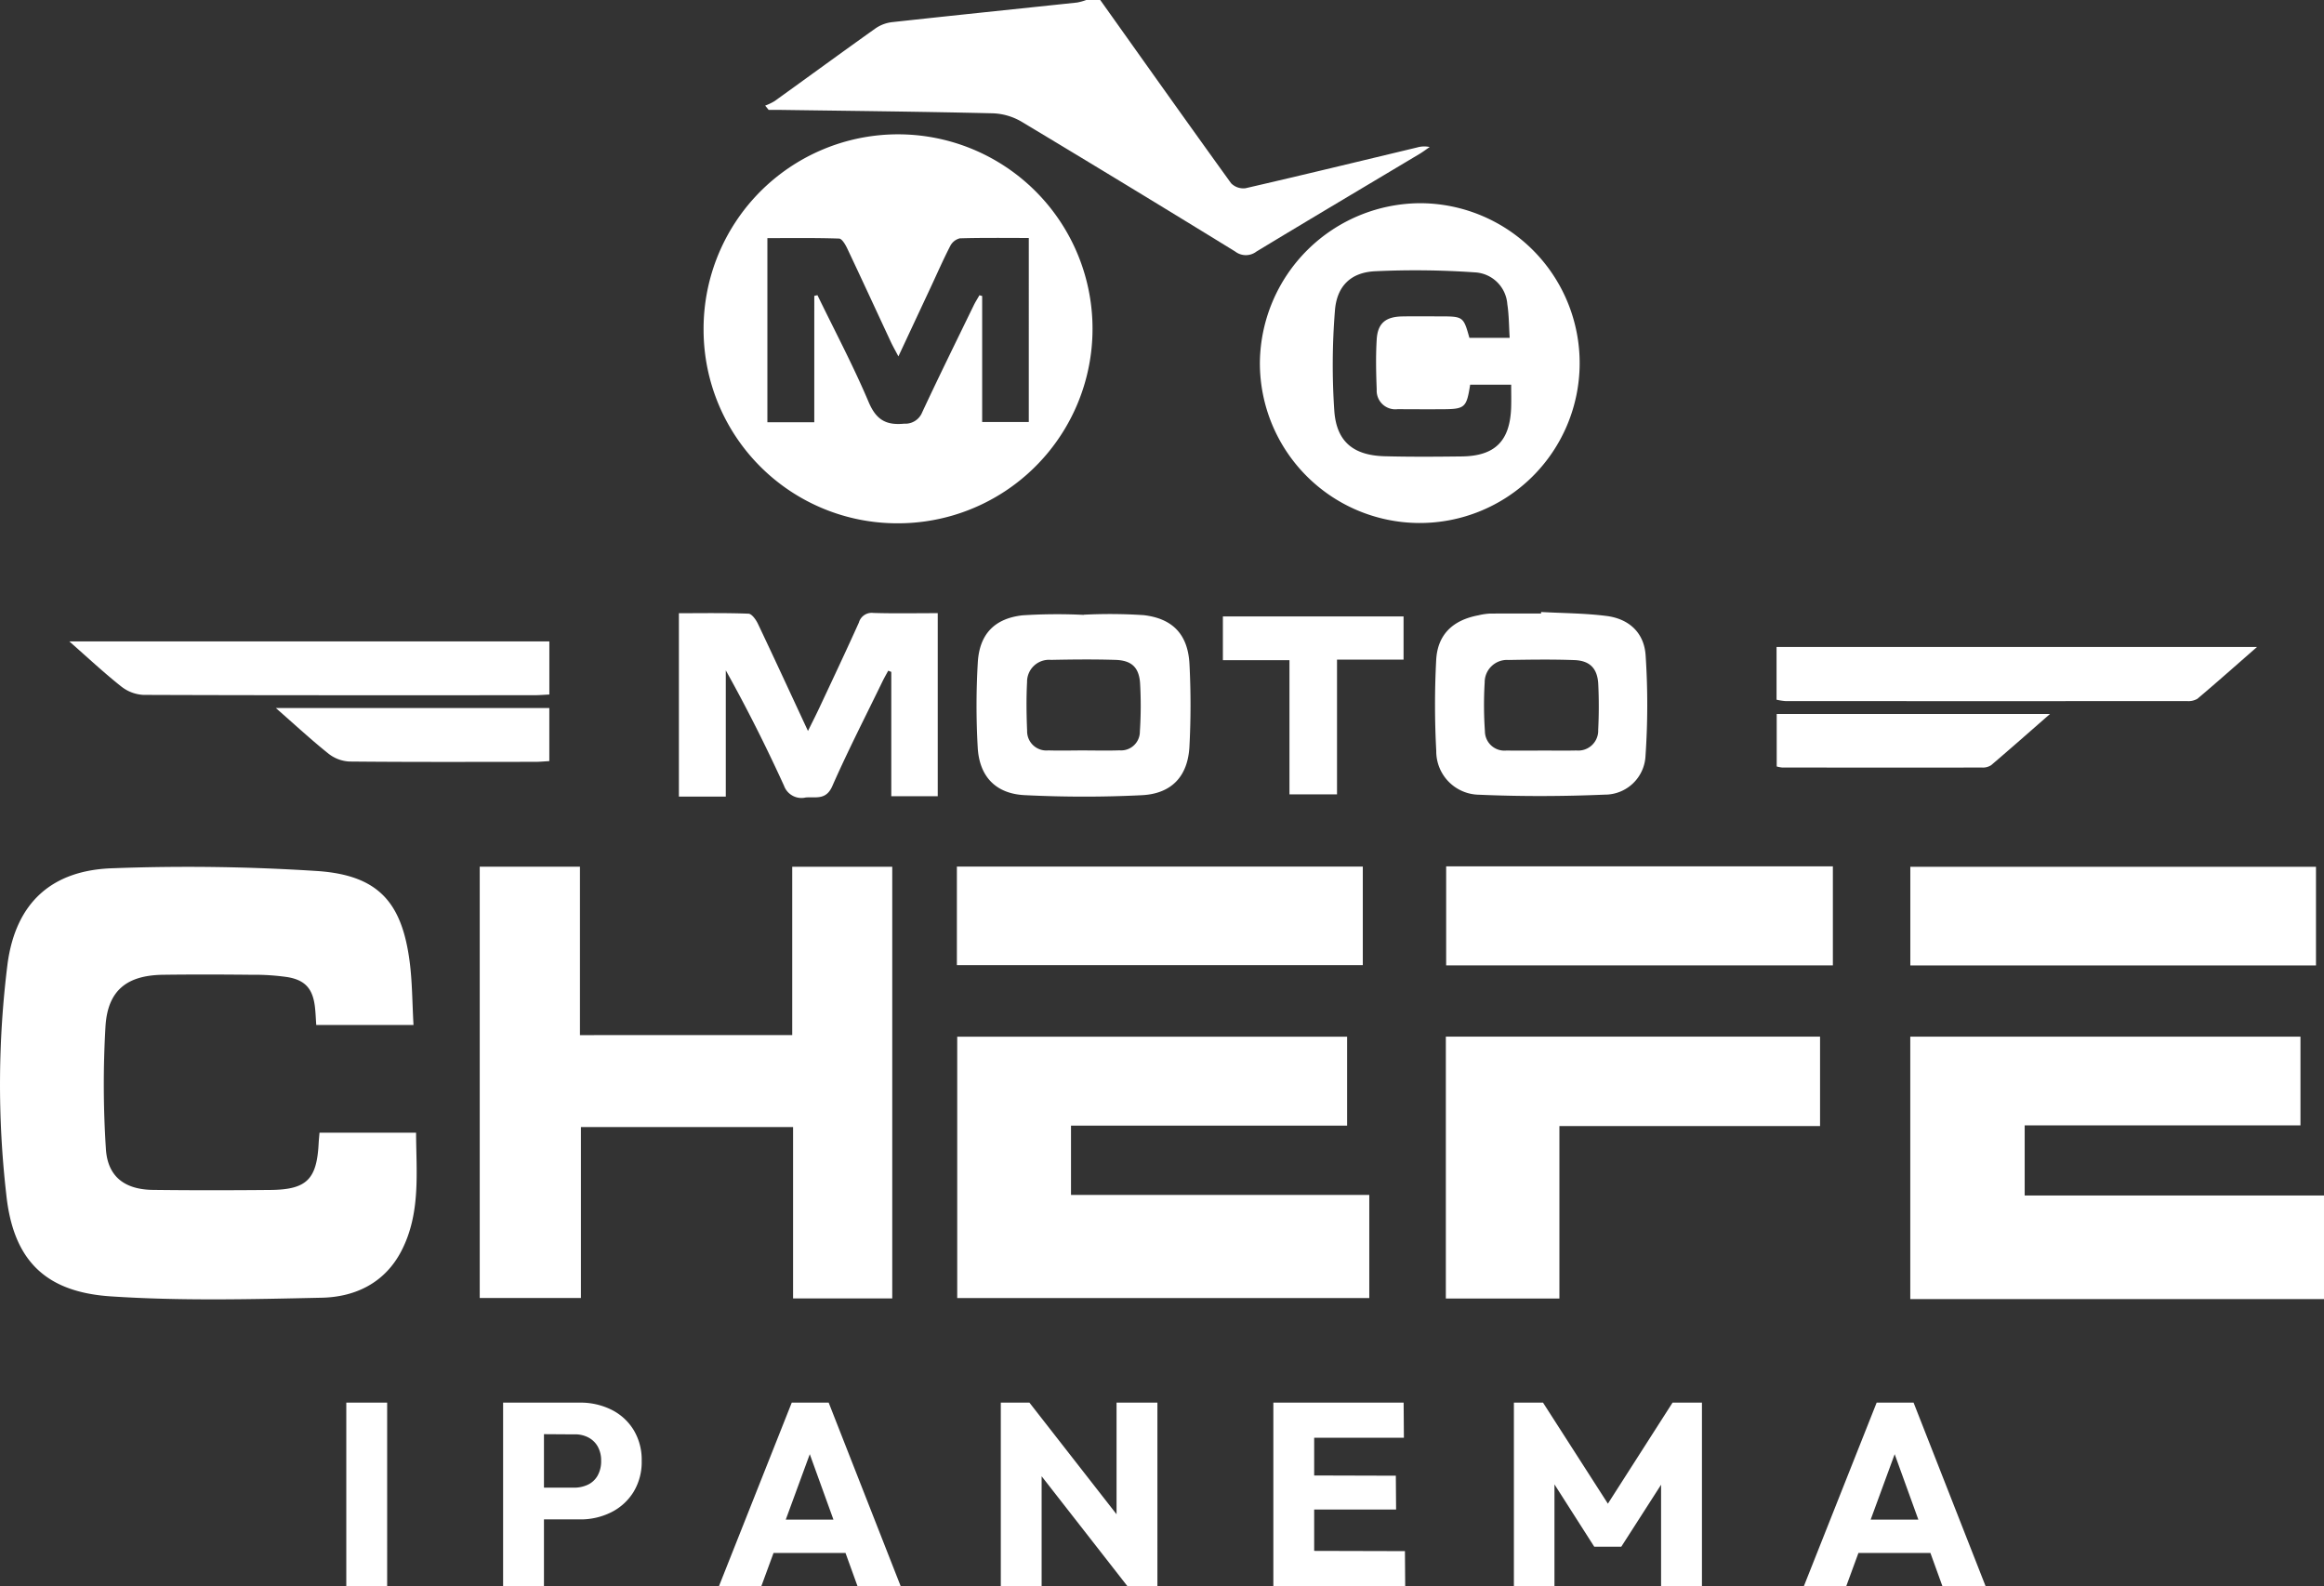 <svg xmlns="http://www.w3.org/2000/svg" width="312.792" height="213.48" viewBox="0 0 312.792 213.48"><rect x="0" y="0" width="312.792" height="213.48" fill="#333333" stroke="none"/><g id="Grupo_43914" data-name="Grupo 43914" transform="translate(16795 -5616.52)"><g id="Grupo_43886" data-name="Grupo 43886" transform="translate(737.536 -920)"><g id="Grupo_43882" data-name="Grupo 43882" transform="translate(-17333.537 10206.52)"><g id="Grupo_325" data-name="Grupo 325" transform="translate(-199 -3670)"><path id="Caminho_1" data-name="Caminho 1" d="M659.158,369.466v35.318h55.683V390.843H674.557v-9.437h37.117v-11.94Z" transform="translate(-402.049 -229.949)" fill="#fff"></path><path id="Caminho_2" data-name="Caminho 2" d="M307.8,0c5.857,8.231,11.7,16.474,17.612,24.663a2.313,2.313,0,0,0,1.958.666c7.7-1.772,15.383-3.64,23.07-5.48a3.444,3.444,0,0,1,1.7-.062c-.449.306-.883.637-1.348.916-7.326,4.38-14.669,8.731-21.969,13.152a2.345,2.345,0,0,1-2.853,0q-14.354-8.828-28.8-17.5a8.2,8.2,0,0,0-3.853-1.107c-9.484-.224-18.971-.321-28.457-.456-.562-.008-1.124,0-1.686,0l-.472-.577a7.785,7.785,0,0,0,1.257-.6c4.537-3.262,9.047-6.563,13.6-9.8a4.906,4.906,0,0,1,2.212-.832c8.3-.91,16.61-1.761,24.915-2.642A7.641,7.641,0,0,0,305.915,0Z" transform="translate(-159.715)" fill="#fff"></path><path id="Caminho_3" data-name="Caminho 3" d="M55.65,330.251H42.566c-.056-.8-.083-1.589-.171-2.374-.278-2.46-1.273-3.659-3.7-4.068a31.4,31.4,0,0,0-4.87-.313c-3.958-.04-7.916-.053-11.873,0-4.834.066-7.428,2.058-7.749,6.875a134.16,134.16,0,0,0,.048,16.517c.213,3.744,2.5,5.511,6.321,5.558,5.276.065,10.554.058,15.83.008,4.869-.047,6.235-1.413,6.485-6.257.022-.434.069-.867.116-1.447H56c.026,5.378.645,10.86-1.981,15.924-2.214,4.271-6.174,6.185-10.691,6.283-9.475.207-18.99.447-28.431-.182-8.847-.59-13.155-4.9-14.063-13.821a130.384,130.384,0,0,1,.19-30.986c1.125-8.187,5.95-12.582,14.223-12.812a269.721,269.721,0,0,1,27.648.39c8.073.606,11.216,4.247,12.246,12.218.352,2.719.343,5.484.514,8.483" transform="translate(0 -192.307)" fill="#fff"></path><path id="Caminho_4" data-name="Caminho 4" d="M165.54,366.936V308.89h13.489v22.665H207.6V308.9h13.463v58.089H207.714V343.928H179.16v23.008Z" transform="translate(-100.972 -192.246)" fill="#fff"></path><path id="Caminho_5" data-name="Caminho 5" d="M385.769,390.77v13.877H330.308V369.47h52.476v11.97H345.622v9.331Z" transform="translate(-201.473 -229.951)" fill="#fff"></path><path id="Caminho_6" data-name="Caminho 6" d="M242.882,75.09A26.175,26.175,0,1,1,268.9,101.074,26.063,26.063,0,0,1,242.882,75.09m14.9-4.625.426-.091c2.321,4.784,4.819,9.493,6.889,14.383,1.013,2.394,2.343,3.149,4.789,2.91a2.443,2.443,0,0,0,2.416-1.523c2.251-4.829,4.61-9.608,6.938-14.4.227-.467.512-.907.77-1.36l.367.1V87.439h6.275V62.675c-3.16,0-6.222-.043-9.281.048a1.984,1.984,0,0,0-1.294,1.036c-.947,1.837-1.776,3.735-2.652,5.609-1.394,2.984-2.79,5.967-4.322,9.243-.445-.848-.745-1.369-1-1.911-1.961-4.2-3.9-8.418-5.884-12.61-.247-.521-.711-1.323-1.1-1.336-3.229-.108-6.464-.061-9.649-.061V87.479h6.31Z" transform="translate(-148.184 -30.647)" fill="#fff"></path><path id="Caminho_7" data-name="Caminho 7" d="M457.093,72.423A21.52,21.52,0,1,1,435.38,93.9a21.673,21.673,0,0,1,21.713-21.477M469,90.542c-.1-1.584-.093-3.078-.317-4.535a4.614,4.614,0,0,0-4.354-4.275,115.579,115.579,0,0,0-13.522-.148c-3.239.181-5.091,2.045-5.329,5.335a91.285,91.285,0,0,0-.077,13.508c.317,4.144,2.621,5.941,6.779,6.051,3.453.092,6.911.066,10.366.025,4.487-.054,6.5-2.077,6.652-6.593.032-.987.005-1.975.005-3.063h-5.522c-.488,3.1-.7,3.289-3.739,3.306-2.01.011-4.021,0-6.031-.009a2.505,2.505,0,0,1-2.807-2.622c-.086-2.253-.139-4.519,0-6.767.132-2.188,1.212-3.057,3.458-3.094,1.7-.028,3.393-.008,5.089-.006,3.085,0,3.136.04,3.929,2.889Z" transform="translate(-265.809 -45.075)" fill="#fff"></path><path id="Caminho_8" data-name="Caminho 8" d="M514.52,404.7H499.235V369.453H549.6v12.036H514.52Z" transform="translate(-304.635 -229.94)" fill="#fff"></path><rect id="Ret&#xE2;ngulo_2" data-name="Ret&#xE2;ngulo 2" width="54.633" height="13.263" transform="translate(128.79 116.628)" fill="#fff"></rect><rect id="Ret&#xE2;ngulo_3" data-name="Ret&#xE2;ngulo 3" width="54.6" height="13.275" transform="translate(257.115 116.656)" fill="#fff"></rect><rect id="Ret&#xE2;ngulo_4" data-name="Ret&#xE2;ngulo 4" width="52.047" height="13.327" transform="translate(194.643 116.596)" fill="#fff"></rect><path id="Caminho_9" data-name="Caminho 9" d="M269.678,218.478V243.12h-6.253V226.385l-.411-.162c-.263.49-.544.971-.786,1.47-2.271,4.681-4.652,9.315-6.747,14.074-.836,1.9-2.2,1.414-3.554,1.516a2.5,2.5,0,0,1-2.938-1.575c-2.391-5.239-4.972-10.392-7.839-15.531v16.99h-6.311V218.486c3.134,0,6.253-.056,9.366.063.447.017,1.008.807,1.269,1.357,2.233,4.7,4.408,9.42,6.737,14.427.6-1.209,1.093-2.178,1.555-3.164,1.78-3.8,3.578-7.6,5.3-11.43a1.792,1.792,0,0,1,1.948-1.289c2.818.086,5.639.029,8.664.029" transform="translate(-143.464 -135.958)" fill="#fff"></path><path id="Caminho_10" data-name="Caminho 10" d="M511.02,218.121c2.938.163,5.9.16,8.81.534,3.02.388,5.049,2.256,5.249,5.3a100.572,100.572,0,0,1-.013,13.487,5.472,5.472,0,0,1-5.5,5.258c-5.627.239-11.28.257-16.906.011a5.839,5.839,0,0,1-5.76-5.895,115.311,115.311,0,0,1-.01-12.214c.175-3.434,2.223-5.387,5.667-6.034a8.7,8.7,0,0,1,1.485-.232c2.322-.025,4.644-.011,6.966-.011,0-.067.005-.135.008-.2m.039,18.641c1.57,0,3.14.029,4.71-.008a2.681,2.681,0,0,0,2.929-2.773,61.652,61.652,0,0,0,.007-6.2c-.118-2.086-1.135-3.116-3.219-3.193-2.947-.108-5.9-.065-8.851-.015a3.008,3.008,0,0,0-3.214,3.026,51.383,51.383,0,0,0,.032,6.568,2.623,2.623,0,0,0,2.9,2.593c1.569.027,3.14.006,4.71.006" transform="translate(-303.59 -135.755)" fill="#fff"></path><path id="Caminho_11" data-name="Caminho 11" d="M352.452,218.924a69.444,69.444,0,0,1,8.075.06c3.952.466,5.955,2.661,6.151,6.6a107.417,107.417,0,0,1-.006,11.093c-.214,3.987-2.387,6.337-6.4,6.538-5.25.263-10.533.253-15.783-.007-3.9-.193-6.1-2.523-6.313-6.418a99.274,99.274,0,0,1,.013-11.466c.227-3.768,2.227-5.882,6-6.316a72.835,72.835,0,0,1,8.261-.061v-.024m-.084,18.269c1.633,0,3.267.047,4.9-.013A2.524,2.524,0,0,0,360,234.649a52.617,52.617,0,0,0,.025-6.562c-.164-2.121-1.181-3.014-3.32-3.082-2.885-.091-5.776-.059-8.663,0a2.955,2.955,0,0,0-3.224,2.985c-.113,2.182-.084,4.378.008,6.562a2.587,2.587,0,0,0,2.838,2.635c1.569.046,3.139.01,4.709,0" transform="translate(-206.582 -136.195)" fill="#fff"></path><path id="Caminho_12" data-name="Caminho 12" d="M611.5,230.576h64.671c-2.875,2.513-5.423,4.775-8.026,6.974a2.377,2.377,0,0,1-1.422.308q-27.025.021-54.05,0a8.107,8.107,0,0,1-1.173-.182Z" transform="translate(-372.389 -143.507)" fill="#fff"></path><path id="Caminho_13" data-name="Caminho 13" d="M24.69,228.6H89.306v7.151c-.737.035-1.4.093-2.072.094-17.521,0-35.043.023-52.564-.045a5.23,5.23,0,0,1-2.976-1.126c-2.3-1.818-4.442-3.827-7-6.074" transform="translate(-15.367 -142.279)" fill="#fff"></path><path id="Caminho_14" data-name="Caminho 14" d="M447.8,219.7v5.81h-8.956v18.133h-6.4v-18.06h-8.96V219.7Z" transform="translate(-258.891 -136.738)" fill="#fff"></path><path id="Caminho_15" data-name="Caminho 15" d="M611.549,261.528v-7.06H648.33c-2.849,2.491-5.367,4.717-7.926,6.894a2.026,2.026,0,0,1-1.224.313q-13.468.019-26.935-.006a4.225,4.225,0,0,1-.7-.141" transform="translate(-372.417 -158.377)" fill="#fff"></path><path id="Caminho_16" data-name="Caminho 16" d="M98.317,252.342h36.812v7.143c-.655.037-1.259.1-1.863.1-8.35.007-16.7.039-25.051-.042a4.936,4.936,0,0,1-2.806-1.057c-2.3-1.836-4.465-3.845-7.092-6.146" transform="translate(-61.194 -157.054)" fill="#fff"></path></g></g></g><path id="Caminho_7797" data-name="Caminho 7797" d="M-109.392,0V-24.71h5.5V0Zm25.305-8.995v-4.27h5.32a4.319,4.319,0,0,0,1.89-.4,2.959,2.959,0,0,0,1.313-1.225,3.907,3.907,0,0,0,.472-1.978,3.81,3.81,0,0,0-.472-1.96,3.1,3.1,0,0,0-1.312-1.225,3.871,3.871,0,0,0-1.89-.385l-5.32-.035V-24.71h6.125a9.338,9.338,0,0,1,4.235.945,7.308,7.308,0,0,1,2.993,2.712,7.741,7.741,0,0,1,1.1,4.183,7.741,7.741,0,0,1-1.1,4.183,7.43,7.43,0,0,1-2.993,2.73,9.2,9.2,0,0,1-4.235.963ZM-88.287,0V-24.71h5.5V0Zm29.05,0,9.8-24.71h4.97L-34.772,0h-5.81L-48-20.51h1.995L-53.532,0Zm5.565-4.48V-8.96H-40.2v4.48ZM-21.3,0V-24.71h3.85l1.645,4.935V0ZM-4.252,0l-14.56-18.655,1.365-6.055L-2.887-6.055Zm0,0-1.47-4.935V-24.71h5.5V0ZM15.383,0V-24.71h5.495V0Zm4.2,0V-4.76l13.51.035L33.128,0Zm0-10.325V-14.91l12.285.035.035,4.55Zm0-9.66V-24.71H32.918l.035,4.725ZM47.758,0V-24.71h3.92l9.73,15.155H59.413l9.7-15.155h3.955V0H67.568V-15.435l.98.245L62.213-5.32h-3.64l-6.3-9.87.945-.245V0ZM86.783,0l9.8-24.71h4.97L111.248,0h-5.81l-7.42-20.51h1.995L92.488,0Zm5.565-4.48V-8.96h13.475v4.48Z" transform="translate(-16639 5830)" fill="#fff"></path></g></svg>